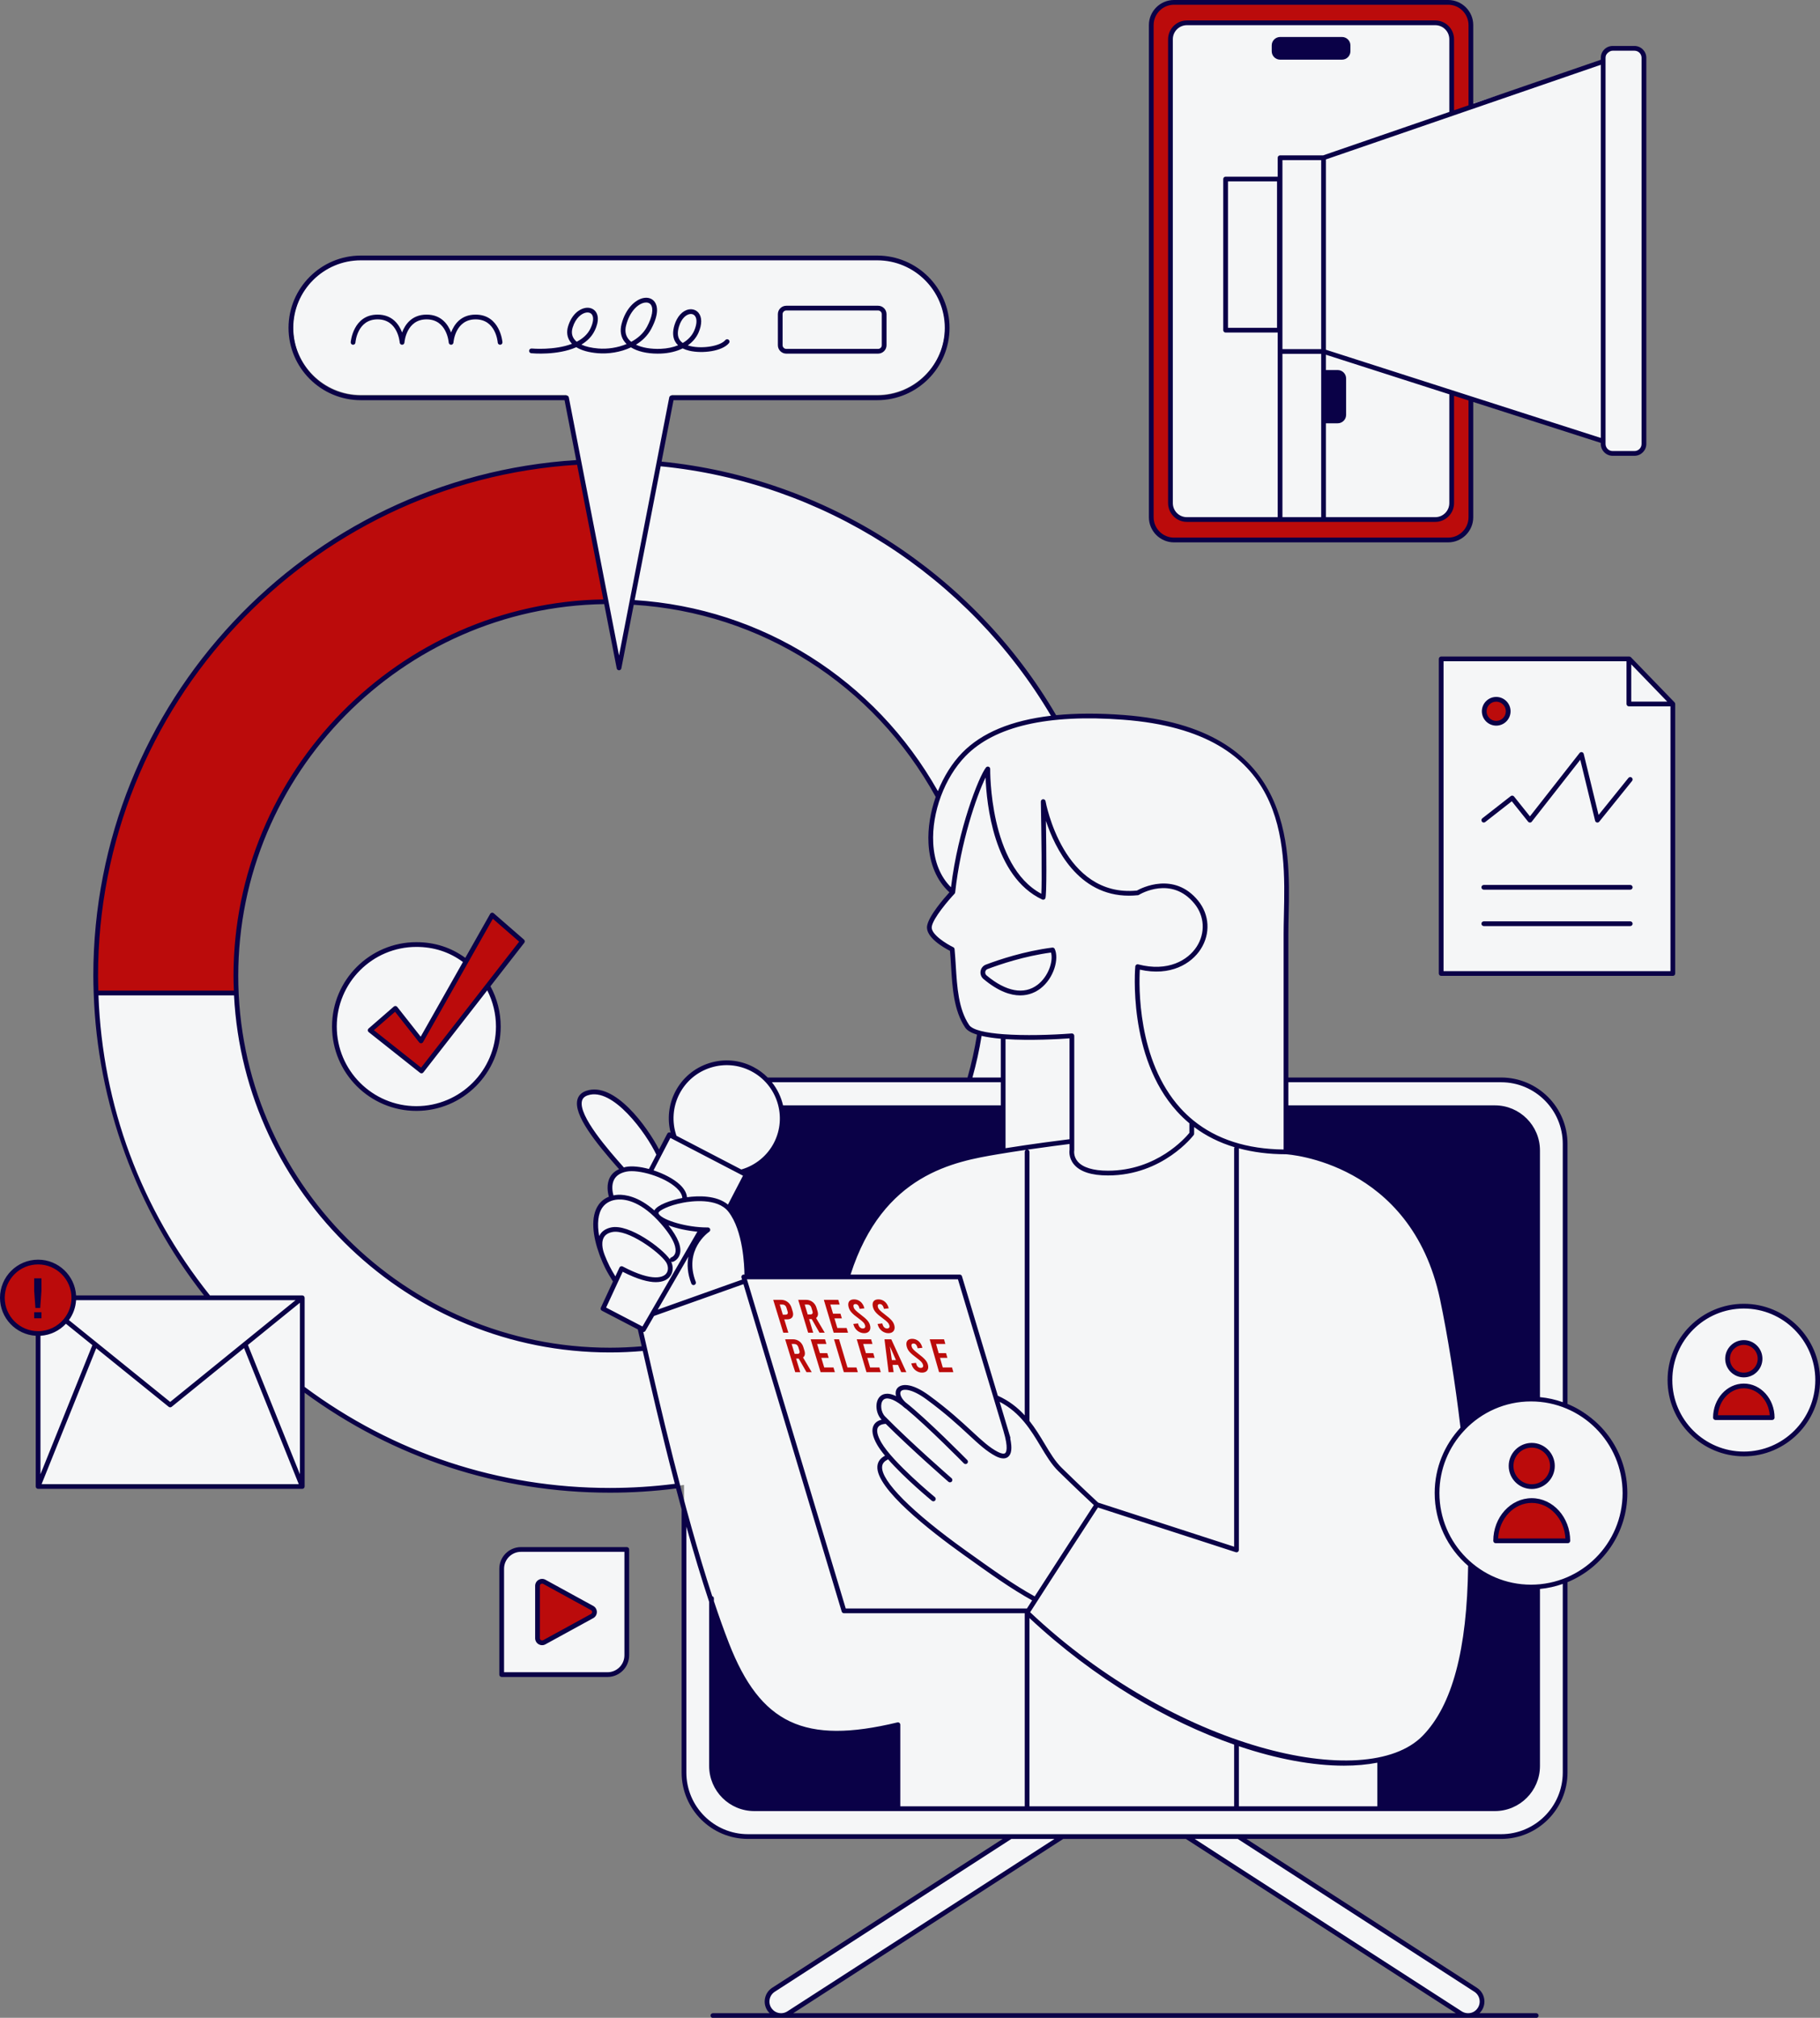 <?xml version="1.0" encoding="UTF-8" standalone="no"?><svg xmlns="http://www.w3.org/2000/svg" xmlns:xlink="http://www.w3.org/1999/xlink" fill="#000000" height="425.7" preserveAspectRatio="xMidYMid meet" version="1" viewBox="-0.0 0.0 384.1 425.7" width="384.1" zoomAndPan="magnify"><rect x="-0.0" y="0.0" width="384.1" height="425.7" fill="#808080" stroke="none"/><g id="change1_1"><path d="M63.791,292.851c18.108,13.542,40.586,21.562,64.938,21.562c5.306,0,10.517-0.399,15.62-1.135 l0.004,0.015v43.539v17.124c0,0,0.371,12.19,11.509,13.35c7.834,0.151,56.842,0.151,56.842,0.151l-49.465,32.324 c0,0-2.029,2.29-0.88,4.09c1.149,1.799,3.01,1.577,4.09,0.88c1.079-0.697,57.797-37.294,57.797-37.294h27.077 l49.495,32.519l8.27,5.15c0,0,3.258,0.125,3.626-2.263s-2.373-3.784-2.373-3.784l-48.977-31.623 c0,0,53.407,0,55.971,0s12.952-2.002,12.952-12.772c0-10.771,0-41.165,0-41.165s12.256-2.774,12.256-18.531 c0-15.758-12.232-18.779-12.232-18.779v-51.577c0,0,1.684-16.81-13.501-16.81c-13.065,0-38.544,0-45.409,0 c0-10.141,0-23,0-30.823c0-14.43,4.179-42.738-34.271-45.655c-5.401-0.41-10.238-0.377-14.534,0.071 c-17.167-29.522-47.841-50.211-83.569-53.577l-16.818-0.281c-56.903,3.375-102.013,50.572-102.013,108.322 c0,25.693,8.947,49.284,23.869,67.874 M204.57,227.81H161.81c0,0-4.107-5.031-12.594-2.819 c-6.058,1.578-9.057,8.244-6.968,14.661c-0.885-0.524-0.885-0.524-0.885-0.524l-2.335,4.381 c0,0-1.68-4.327-6.282-8.981c-4.603-4.654-7.105-5.126-9.324-3.426c-2.219,1.7-0.776,5.213,2.435,9.1 c3.211,3.887,5.167,6.963,5.167,6.963s-3.785,1.537-1.893,5.626c-3.018,1.209-4.634,5.229-2.504,9.995 c2.13,4.765,3.303,7.54,3.303,7.54l-2.164,5.535l7.365,4.655l0.834,3.974c-0.136,0.013-0.27,0.033-0.406,0.045 c-2.251,0.194-4.529,0.293-6.83,0.293c-43.532,0-78.947-35.416-78.947-78.947c0-43.263,34.984-78.494,78.146-78.927 l2.716,12.098l2.692-11.975c27.905,1.615,51.968,17.781,64.689,41.014c-2.548,7.103-2.264,15.293,2.735,19.801 l0.087,0.584c-0.939,1.028-4.375,4.907-4.695,6.948c-0.371,2.365,4.811,4.858,4.811,4.858 c0.522,5.473,0.199,11.807,3.148,16.231c0.413,0.619,1.36,1.081,2.632,1.425 C206.225,221.302,205.5,224.598,204.57,227.81z M132.28,349.567v-22.677h-22.677 c-2.058,0-3.725,1.668-3.725,3.725v22.677h22.677C130.612,353.292,132.28,351.624,132.28,349.567z M307.675,83.241 v-0.005l30.665,9.653c0,0,0.306,2.625,2.157,2.697c1.851,0.072,5.566,0.917,6.361-2.04 c0.794-2.956,0.087-80.581,0.087-80.581s0.237-2.528-2.003-2.649c-2.24-0.121-3.832-0.121-3.832-0.121 s-2.77,0.937-2.77,2.77c-1.8,0.62-25.939,8.377-30.665,9.895V2.659h-60.657v109.267h60.657V83.241z M353.043,148.52l-9.34-9.511h-39.549v66.374h15.641l33.248,0V148.52z M102.942,208.067 c1.419,2.51,2.229,5.411,2.229,8.5c0,9.554-7.745,17.298-17.298,17.298s-17.298-7.745-17.298-17.298 c0-9.554,7.745-17.298,17.298-17.298c4.008,0,7.551,1.25,10.485,3.539 M383.609,291.15 c0,8.609-6.979,15.588-15.588,15.588s-15.588-6.979-15.588-15.588c0-8.609,6.979-15.588,15.588-15.588 S383.609,282.541,383.609,291.15z M51.947,273.76H15.86c0-4.269-3.461-7.729-7.729-7.729 s-7.729,3.46-7.729,7.729c0,4.269,3.461,7.729,7.729,7.729v31.89H63.776V286.658 M136.719,108.966l5.03-25.649 h43.457c7.838,0,14.252-6.413,14.252-14.252v-0c0-7.838-6.413-14.252-14.252-14.252H76.104 c-7.838,0-14.252,6.413-14.252,14.252v0c0,7.838,6.413,14.252,14.252,14.252h43.434l4.975,25.566" fill="#f5f6f7"/></g><g id="change2_1"><path d="M88.855,219.6l-5.415-6.868l-5.315,4.623l10.83,8.585l21.294-27.339l-6.372-5.547 L88.855,219.6z M181.153,278.11c1.015,0.741,1.29,1.059,1.418,1.496c0.12,0.406-0.067,0.664-0.49,0.664 c-0.423,0-0.776-0.307-0.925-0.812c-0.03-0.103-0.046-0.154-0.076-0.257c-0.398,0.043-0.598,0.065-0.996,0.109 c0.029,0.099,0.044,0.149,0.073,0.248c0.293,0.991,1.209,1.704,2.226,1.704c1.017,0,1.513-0.713,1.222-1.704 c-0.224-0.763-0.705-1.268-2.032-2.279c-0.975-0.743-1.292-1.061-1.421-1.496 c-0.129-0.436,0.017-0.664,0.391-0.664c0.374,0,0.668,0.278,0.825,0.812c0.023,0.079,0.035,0.119,0.058,0.199 c0.399-0.044,0.599-0.066,0.999-0.11c-0.021-0.071-0.031-0.107-0.052-0.178c-0.305-1.04-1.11-1.713-2.132-1.713 c-1.022,0-1.43,0.673-1.125,1.704C179.342,276.594,179.807,277.128,181.153,278.11z M171.622,281.162 c-0.346-1.146-0.519-1.718-0.865-2.864c0.222,0,0.333,0,0.555,0c0.656,1.146,0.984,1.718,1.639,2.864 c0.443,0,0.665,0,1.107,0c-0.731-1.24-1.097-1.861-1.829-3.101c0.381-0.278,0.504-0.774,0.311-1.417 c-0.092-0.305-0.137-0.458-0.229-0.763c-0.301-1.002-1.155-1.654-2.176-1.654c-0.672,0-1.008,0-1.679,0 c0.84,2.774,1.259,4.161,2.099,6.936C170.981,281.162,171.195,281.162,171.622,281.162z M169.827,275.217 c0.222,0,0.334,0,0.556,0c0.414,0,0.729,0.237,0.851,0.644c0.097,0.321,0.145,0.482,0.242,0.803 c0.122,0.406-0.049,0.644-0.463,0.644c-0.222,0-0.333,0-0.555,0C170.205,276.471,170.079,276.053,169.827,275.217z M165.516,278.348c0.242,0,0.363,0,0.605,0c1.019,0,1.476-0.654,1.172-1.655c-0.099-0.325-0.148-0.487-0.247-0.812 c-0.304-1.002-1.161-1.654-2.182-1.654c-0.672,0-1.008,0-1.679,0c0.849,2.774,1.274,4.161,2.124,6.936 c0.427,0,0.64,0,1.067,0C166.032,280.036,165.86,279.473,165.516,278.348z M165.214,277.357 c-0.262-0.856-0.392-1.284-0.654-2.14c0.222,0,0.334,0,0.556,0c0.414,0,0.73,0.237,0.853,0.644 c0.104,0.341,0.156,0.512,0.26,0.853c0.124,0.406-0.046,0.643-0.46,0.643 C165.547,277.357,165.436,277.357,165.214,277.357z M114.877,346.462l10.078-5.519c0.673-0.369,0.673-1.336,0-1.705 l-10.078-5.519c-0.648-0.355-1.439,0.114-1.439,0.852v11.038C113.439,346.348,114.23,346.817,114.877,346.462z M178.972,281.162c-0.118-0.396-0.176-0.595-0.294-0.991c-0.786,0-1.179,0-1.965,0 c-0.242-0.813-0.363-1.219-0.606-2.031c0.625,0,0.938,0,1.564,0c-0.118-0.396-0.177-0.595-0.294-0.991 c-0.626,0-0.939,0-1.565,0c-0.231-0.773-0.346-1.159-0.576-1.932c0.788,0,1.183,0,1.971,0 c-0.118-0.396-0.176-0.594-0.294-0.991c-1.218,0-1.827,0-3.045,0c0.829,2.774,1.244,4.161,2.074,6.936 C177.154,281.162,177.76,281.162,178.972,281.162z M198.964,288.496c-0.231-0.812-0.347-1.219-0.579-2.031 c0.622,0,0.933,0,1.555,0c-0.112-0.396-0.169-0.595-0.281-0.991c-0.622,0-0.933,0-1.556,0 c-0.22-0.773-0.33-1.159-0.55-1.932c0.784,0,1.176,0,1.96,0c-0.112-0.396-0.169-0.595-0.281-0.991 c-1.211,0-1.817,0-3.027,0c0.792,2.775,1.188,4.162,1.981,6.936c1.205,0,1.808,0,3.013,0 c-0.112-0.396-0.169-0.595-0.281-0.991C200.136,288.496,199.745,288.496,198.964,288.496z M193.813,285.602 c-0.966-0.743-1.279-1.061-1.405-1.496c-0.126-0.436,0.019-0.664,0.391-0.664c0.372,0,0.663,0.278,0.817,0.813 c0.023,0.079,0.034,0.119,0.057,0.198c0.397-0.044,0.596-0.066,0.993-0.11c-0.02-0.071-0.031-0.107-0.051-0.178 c-0.299-1.04-1.095-1.714-2.112-1.714s-1.425,0.673-1.127,1.704c0.221,0.763,0.68,1.298,2.014,2.279 c1.006,0.741,1.278,1.059,1.404,1.496c0.117,0.406-0.07,0.664-0.491,0.664c-0.42,0-0.77-0.307-0.916-0.812 c-0.03-0.103-0.044-0.154-0.074-0.258c-0.396,0.043-0.595,0.065-0.991,0.109c0.029,0.099,0.043,0.149,0.072,0.248 c0.286,0.991,1.193,1.704,2.204,1.704c1.011,0,1.508-0.713,1.224-1.704 C195.603,287.119,195.128,286.613,193.813,285.602z M169.778,284.968c-0.093-0.305-0.139-0.458-0.232-0.763 c-0.304-1.002-1.157-1.655-2.173-1.655c-0.668,0-1.002,0-1.67,0c0.85,2.775,1.274,4.162,2.124,6.936 c0.424,0,0.637,0,1.061,0c-0.35-1.145-0.525-1.718-0.875-2.864c0.221,0,0.331,0,0.552,0 c0.658,1.146,0.987,1.718,1.645,2.864c0.441,0,0.661,0,1.101,0c-0.733-1.24-1.1-1.861-1.835-3.101 C169.854,286.108,169.974,285.612,169.778,284.968z M168.263,285.632c-0.221,0-0.331,0-0.552,0 c-0.255-0.836-0.383-1.254-0.638-2.09c0.221,0,0.332,0,0.553,0c0.412,0,0.726,0.237,0.85,0.644 c0.098,0.321,0.147,0.482,0.245,0.803C168.844,285.394,168.675,285.632,168.263,285.632z M186.667,282.55 c0.344,2.775,0.517,4.162,0.865,6.936c0.424,0,0.637,0,1.062,0c-0.087-0.615-0.131-0.922-0.218-1.536 c0.457,0,0.685,0,1.143,0c0.271,0.615,0.407,0.922,0.678,1.536c0.432,0,0.649,0,1.081,0 c-1.27-2.774-1.906-4.161-3.18-6.936C187.524,282.55,187.238,282.55,186.667,282.55z M188.22,286.94 c-0.166-1.162-0.249-1.742-0.415-2.904c0.512,1.162,0.767,1.743,1.278,2.904 C188.738,286.94,188.565,286.94,188.22,286.94z M315.767,147.531c-1.397,0-2.529,1.132-2.529,2.529 c0,1.397,1.132,2.529,2.529,2.529c1.397,0,2.529-1.132,2.529-2.529 C318.296,148.663,317.164,147.531,315.767,147.531z M173.946,288.496c-0.245-0.812-0.368-1.219-0.613-2.031 c0.622,0,0.933,0,1.555,0c-0.119-0.396-0.179-0.595-0.298-0.991c-0.623,0-0.934,0-1.556,0 c-0.233-0.773-0.35-1.159-0.583-1.932c0.784,0,1.176,0,1.96,0c-0.119-0.396-0.179-0.595-0.298-0.991 c-1.211,0-1.817,0-3.028,0c0.84,2.775,1.259,4.162,2.099,6.936c1.205,0,1.808,0,3.014,0 c-0.119-0.396-0.179-0.595-0.298-0.991C175.118,288.496,174.727,288.496,173.946,288.496z M188.727,279.557 c-0.221-0.763-0.7-1.268-2.025-2.279c-0.973-0.743-1.288-1.061-1.415-1.496c-0.127-0.436,0.018-0.664,0.393-0.664 c0.374,0,0.667,0.278,0.823,0.812c0.023,0.079,0.035,0.119,0.058,0.199c0.4-0.044,0.599-0.066,0.999-0.11 c-0.021-0.071-0.031-0.107-0.052-0.178c-0.302-1.04-1.104-1.713-2.126-1.713c-1.022,0-1.432,0.673-1.131,1.704 c0.223,0.763,0.686,1.297,2.029,2.279c1.013,0.741,1.287,1.059,1.414,1.496c0.118,0.406-0.069,0.664-0.493,0.664 c-0.423,0-0.775-0.307-0.922-0.812c-0.03-0.103-0.045-0.154-0.075-0.257c-0.399,0.043-0.598,0.065-0.996,0.109 c0.029,0.099,0.043,0.149,0.073,0.248c0.29,0.991,1.203,1.704,2.22,1.704 C188.516,281.261,189.014,280.548,188.727,279.557z M178.856,288.496c-0.71-2.378-1.065-3.567-1.775-5.945 c-0.427,0-0.64,0-1.067,0c0.83,2.775,1.245,4.162,2.075,6.936c1.182,0,1.772,0,2.954,0 c-0.118-0.396-0.177-0.595-0.294-0.991C179.992,288.496,179.613,288.496,178.856,288.496z M183.634,288.496 c-0.24-0.812-0.36-1.219-0.6-2.031c0.622,0,0.933,0,1.555,0c-0.117-0.396-0.175-0.595-0.291-0.991 c-0.623,0-0.934,0-1.556,0c-0.228-0.773-0.342-1.159-0.571-1.932c0.784,0,1.176,0,1.96,0 c-0.117-0.396-0.175-0.595-0.291-0.991c-1.211,0-1.817,0-3.028,0c0.821,2.775,1.232,4.162,2.053,6.936 c1.206,0,1.808,0,3.014,0c-0.117-0.396-0.175-0.595-0.291-0.991C184.807,288.496,184.416,288.496,183.634,288.496z M306.37,82.822L306.37,82.822v23.32c0,1.912-1.55,3.463-3.463,3.463h-52.426c-1.912,0-3.463-1.55-3.463-3.463 V8.28c0-1.912,1.55-3.463,3.463-3.463h52.426c1.912,0,3.463,1.55,3.463,3.463v15.69l4.051-1.394V5.298 c0-2.65-2.148-4.797-4.797-4.797h-57.857c-2.65,0-4.797,2.148-4.797,4.797v103.828 c0,2.65,2.148,4.797,4.797,4.797h57.857c2.65,0,4.797-2.148,4.797-4.797V84.121L306.37,82.822z M122.204,97.538 c-2.145,0.127-4.273,0.316-6.383,0.566c-53.858,6.382-95.627,52.201-95.627,107.775c0,1.213,0.052,2.413,0.091,3.617 h29.588c-0.054-1.2-0.092-2.404-0.092-3.617c0-41.061,31.509-74.901,71.618-78.61 c2.151-0.199,4.331-0.297,6.528-0.319L122.204,97.538z M364.592,286.655c0-1.894,1.535-3.429,3.429-3.429 s3.429,1.535,3.429,3.429c0,1.894-1.535,3.429-3.429,3.429S364.592,288.549,364.592,286.655z M362.033,299.074 c0-3.69,2.681-6.681,5.988-6.681s5.988,2.991,5.988,6.681H362.033z M318.904,309.271 c0-2.409,1.953-4.362,4.362-4.362s4.362,1.953,4.362,4.362s-1.953,4.362-4.362,4.362 S318.904,311.68,318.904,309.271z M315.649,325.068c0-4.694,3.41-8.498,7.617-8.498s7.617,3.805,7.617,8.498 H315.649z M15.675,273.777c0,4.207-3.41,7.617-7.617,7.617s-7.617-3.41-7.617-7.617c0-4.207,3.41-7.617,7.617-7.617 S15.675,269.57,15.675,273.777z" fill="#bb0b0b"/></g><g id="change3_1"><path d="M330.81,296.183v-54.859c0-7.72-6.281-14.001-14.001-14.001h-44.909v-30.324 c0-1.211,0.029-2.521,0.06-3.905c0.334-14.789,0.892-39.541-34.794-42.249c-5.268-0.401-10.024-0.384-14.274,0.034 c-17.613-30.09-48.706-50.063-83.269-53.494l2.522-12.959h42.995c8.411,0,15.254-6.843,15.254-15.254 s-6.843-15.254-15.254-15.254H76.147c-8.411,0-15.254,6.843-15.254,15.254s6.843,15.254,15.254,15.254h42.995 l2.459,12.639c-57.182,3.592-101.908,51.294-101.908,108.812c0,1.201,0.037,2.4,0.077,3.598 c-0,0.007-0.004,0.013-0.004,0.019c0,0.009,0.004,0.016,0.005,0.024c0.78,23.128,8.968,45.606,23.277,63.775 H16.057c-0.26-4.2-3.751-7.541-8.016-7.541c-4.434,0-8.041,3.607-8.041,8.041c0,4.265,3.341,7.755,7.541,8.016 v31.794c0,0.001,0.001,0.002,0.001,0.004c0,0.053,0.014,0.104,0.031,0.154 c0.004,0.012,0.003,0.026,0.008,0.038c0.009,0.02,0.025,0.035,0.037,0.054c0.021,0.036,0.041,0.074,0.07,0.104 c0.008,0.008,0.02,0.012,0.028,0.019c0.041,0.035,0.084,0.068,0.135,0.089c0.001,0.001,0.002,0.002,0.003,0.002 c0.061,0.024,0.124,0.036,0.186,0.036h55.75c0.062,0,0.125-0.012,0.186-0.036c0.001-0.001,0.002-0.002,0.003-0.002 c0.051-0.021,0.094-0.053,0.135-0.089c0.009-0.007,0.02-0.011,0.028-0.019c0.03-0.03,0.049-0.068,0.07-0.104 c0.011-0.019,0.028-0.034,0.037-0.054c0.005-0.012,0.004-0.026,0.008-0.038c0.017-0.05,0.031-0.101,0.031-0.154 c0-0.001,0.001-0.002,0.001-0.004v-19.779c18.784,13.79,41.038,21.087,64.438,21.087 c4.663,0,9.351-0.303,13.945-0.889c0.384,1.462,0.777,2.935,1.179,4.413v55.518c0,7.721,6.281,14.002,14.002,14.002 h53.75l-48.637,31.403c-0.777,0.5-1.312,1.273-1.506,2.177c-0.195,0.903-0.026,1.828,0.476,2.603 c0.14,0.218,0.309,0.406,0.487,0.583h-11.968c-0.276,0-0.5,0.224-0.5,0.5s0.224,0.5,0.5,0.5h173.748 c0.276,0,0.5-0.224,0.5-0.5s-0.224-0.5-0.5-0.5h-11.967c0.178-0.176,0.347-0.365,0.487-0.582 c0.502-0.775,0.671-1.7,0.477-2.603s-0.729-1.677-1.505-2.178l-48.638-31.403h53.75 c7.72,0,14.001-6.281,14.001-14.002v-40.161c7.402-3.041,12.632-10.321,12.632-18.806S338.212,299.224,330.81,296.183z M316.809,228.323c7.169,0,13.001,5.832,13.001,13.001v54.492c-1.531-0.537-3.138-0.907-4.81-1.062V242.707 c0-5.243-4.266-9.509-9.509-9.509h-43.592v-4.875H316.809z M261.456,381.082v-12.682 c8.089,2.727,15.679,4.102,22.171,4.102c2.528,0,4.885-0.212,7.046-0.627v9.207H261.456z M190.003,381.082v-17.217 c0-0.153-0.07-0.298-0.19-0.393c-0.12-0.096-0.278-0.13-0.427-0.094c-19.601,4.723-28.906,0.342-35.557-16.738 c-1.072-2.753-2.13-5.734-3.167-8.851V337.21c0-0.223-0.147-0.405-0.348-0.469 c-6.072-18.525-11.335-41.611-13.806-52.457c-0.288-1.265-0.538-2.361-0.75-3.275 c0.009,0.001,0.017,0.006,0.026,0.006c0.173,0,0.34-0.09,0.433-0.249l1.818-3.139l18.863-6.708l20.738,69.069 c0.064,0.212,0.258,0.356,0.478,0.356h38.149v40.738H190.003z M50.281,205.879 c0-42.686,34.609-77.775,77.234-78.429l2.637,13.553c0.046,0.235,0.252,0.404,0.491,0.404s0.445-0.169,0.491-0.404 l2.61-13.413c26.859,1.672,50.643,16.793,63.731,40.535c-1.125,3.204-1.689,6.608-1.522,9.794 c0.228,4.354,1.753,7.914,4.417,10.332c-1.102,1.215-4.383,4.98-4.714,7.093c-0.379,2.415,3.669,4.666,4.833,5.26 c0.095,1.055,0.16,2.14,0.228,3.235c0.28,4.592,0.57,9.341,2.977,12.95c0.423,0.634,1.311,1.12,2.497,1.491 c-0.485,3.043-1.157,6.08-2.001,9.043h-42.168c-0.866-0.871-1.876-1.627-3.023-2.224 c-2.896-1.508-6.206-1.796-9.321-0.812c-3.114,0.983-5.659,3.121-7.166,6.018c-1.385,2.663-1.725,5.758-0.985,8.659 l-0.026-0.014c-0.117-0.062-0.257-0.073-0.381-0.033c-0.127,0.04-0.232,0.128-0.293,0.246l-1.738,3.342 c-2.436-4.703-9.386-14.437-15.378-12.369c-0.995,0.341-1.618,0.963-1.853,1.849 c-0.845,3.198,3.722,8.94,8.784,14.668c-0.84,0.389-1.487,0.941-1.894,1.684c-0.821,1.502-0.486,3.284-0.246,4.136 c-0.875,0.349-1.612,0.906-2.15,1.653c-1.822,2.529-1.248,6.721,0.152,10.543c0.031,0.093,0.056,0.159,0.082,0.229 c0.009,0.024,0.017,0.048,0.026,0.071c0.038,0.098,0.064,0.164,0.075,0.19c0.321,0.827,0.675,1.634,1.053,2.396 c0.389,0.785,1.065,1.918,1.621,2.804l-2.556,5.512c-0.113,0.242-0.015,0.53,0.223,0.653l7.575,3.94 c0.218,0.933,0.493,2.136,0.819,3.567c-2.222,0.188-4.47,0.295-6.696,0.295 C85.473,284.326,50.281,249.135,50.281,205.879z M220.735,173.172c1.914,5.774,6.783,15.791,17.524,15.79 c0.609,0,1.239-0.032,1.887-0.099c0.074-0.008,0.146-0.032,0.21-0.071c0.277-0.171,6.872-4.101,11.73,1.861 c2.136,2.621,2.324,6.17,0.481,9.042c-1.852,2.887-6.071,5.39-12.348,3.76c-0.142-0.037-0.293-0.01-0.412,0.074 c-0.12,0.084-0.197,0.216-0.212,0.362c-0.018,0.189-1.699,19.023,8.8,30.582 c0.82,0.903,1.693,1.74,2.617,2.509v2.019c-0.836,1.028-6.873,7.983-17.182,7.983 c-3.111,0-5.326-0.678-6.405-1.959c-0.912-1.083-0.727-2.234-0.71-2.371v-24.128c0-0.139-0.059-0.273-0.16-0.367 c-0.093-0.085-0.215-0.133-0.34-0.133c-0.013,0-0.025,0.001-0.039,0.002c-4.306,0.335-9.943,0.491-14.411,0.16 c-0.019-0.002-0.035-0.011-0.055-0.011c-0.009,0-0.017,0.005-0.026,0.005c-3.607-0.273-6.439-0.866-7.16-1.947 c-2.257-3.385-2.538-7.997-2.811-12.457c-0.073-1.203-0.146-2.393-0.256-3.545 c-0.017-0.174-0.123-0.327-0.281-0.403c-1.258-0.605-4.789-2.699-4.533-4.331c0.283-1.812,3.561-5.622,4.804-6.941 c0.073-0.077,0.123-0.178,0.136-0.292c1.14-10.525,4.5-20.33,6.417-24.235c0.196,5.369,1.663,20.917,11.949,25.738 c0.243,0.114,0.537,0.014,0.659-0.229C220.927,188.908,220.84,179.757,220.735,173.172z M216.727,339.344h-38.24 l-20.852-69.448h44.533l9.605,31.989c0,0.001-0,0.001,0,0.002c1.11,3.697,0.56,4.513,0.365,4.675 c-0.26,0.214-0.826,0.119-1.557-0.26c-1.756-0.908-3.316-2.352-5.476-4.35 c-2.206-2.041-4.951-4.581-9.031-7.565c-3.752-2.744-5.981-2.502-6.753-1.455c-0.3,0.408-0.379,0.974-0.22,1.605 c-1.962-0.952-3.001-0.357-3.484,0.187c-1.022,1.147-0.804,3.515,0.44,4.784c-0.54,0.131-1.236,0.427-1.637,1.122 c-0.567,0.985-0.326,2.4,0.719,4.204c0.404,0.698,0.978,1.471,1.638,2.273c-0.98,0.509-1.528,1.252-1.609,2.221 c-0.389,4.669,11.13,13.641,18.109,18.628c5.861,4.189,10.1,7.218,14.548,9.676 C217.452,338.213,217.085,338.784,216.727,339.344z M135.305,279.702c-0.001-0-0.001-0.001-0.002-0.001 l-7.388-3.842l3.5-7.55c3.208,1.635,5.447,2.183,6.987,2.183c1.563,0,2.421-0.551,2.879-1.062 c0.764-0.852,0.889-2.127,0.366-3.252c0.112,0.053,0.242,0.068,0.367,0.026c0.046-0.015,1.119-0.374,1.468-1.624 c0.416-1.493-0.401-3.532-2.412-6.066c1.738,0.66,3.977,1.137,6.101,1.336l-11.581,19.999L135.305,279.702z M127.164,254.711c0.721-0.999,1.905-1.585,3.335-1.65c1.651-0.08,4.983,0.5,9.033,5.164 c3.067,3.531,3.191,5.318,2.992,6.068c-0.193,0.73-0.788,0.95-0.821,0.962 c-0.192,0.064-0.318,0.234-0.338,0.423c-0-0-0-0.001-0-0.001 c-1.562-2.309-8.578-7.537-12.387-6.727c-1.188,0.255-2.023,0.839-2.481,1.738 c-0.019,0.037-0.025,0.077-0.042,0.115C125.985,258.217,126.202,256.046,127.164,254.711z M129.628,248.817 c0.462-0.845,1.343-1.399,2.617-1.649c2.488-0.486,7.954,1.052,10.548,3.475c0.548,0.512,1.166,1.272,1.206,2.099 c-0.004,0.001-0.01,0.002-0.014,0.003c-2.483,0.468-5.292,1.472-5.882,2.617 c-3.367-2.954-6.158-3.357-7.648-3.299c-0.343,0.016-0.672,0.064-0.991,0.129 C129.266,251.483,128.98,250.001,129.628,248.817z M131.397,245.996c-2.812-3.182-9.396-10.631-8.57-13.754 c0.145-0.551,0.541-0.93,1.21-1.159c5.289-1.806,12.342,7.995,14.484,12.52l-1.569,3.018 c-1.824-0.493-3.607-0.689-4.897-0.433c-0.141,0.028-0.258,0.076-0.391,0.11L131.397,245.996z M143.399,230.767 c1.384-2.66,3.721-4.623,6.58-5.526c2.858-0.902,5.899-0.638,8.56,0.746c5.492,2.856,7.637,9.648,4.78,15.141 c-1.413,2.717-3.909,4.748-6.869,5.599l-6.845-3.56l-6.845-3.56C141.756,236.695,141.986,233.485,143.399,230.767z M211.212,219.142v8.181h-5.984c0.809-2.881,1.458-5.828,1.933-8.782 C208.345,218.82,209.731,219.013,211.212,219.142z M225.717,219.065l0.008,21.273 c-1.659,0.205-7.832,0.984-13.513,1.897v-23.014C217.52,219.576,223.645,219.21,225.717,219.065z M216.264,243.013 v55.584c-1.48-1.621-3.296-3.076-5.679-4.142l-7.567-25.203c-0.064-0.212-0.258-0.356-0.478-0.356h-23.032 c6.805-21.269,22.023-23.849,31.132-25.39c1.907-0.323,3.933-0.634,5.876-0.918 C216.368,242.675,216.264,242.829,216.264,243.013z M211.212,228.323v4.875h-45.953 c-0.41-1.768-1.208-3.437-2.353-4.875H211.212z M156.804,248.036l-3.171,6.096 c-2.444-2.003-6.302-1.876-8.646-1.552c-0.08-0.895-0.589-1.807-1.512-2.669 c-1.306-1.22-3.401-2.301-5.548-3.003l3.557-6.84L156.804,248.036z M127.617,264.79 c-0.002-0.005-0.001-0.01-0.003-0.015c-0.001-0.003-0.017-0.04-0.039-0.095c-0.003-0.006-0.005-0.013-0.007-0.019 c-0.182-0.464-0.815-2.268-0.176-3.522c0.318-0.624,0.906-1.02,1.797-1.21c3.247-0.706,9.903,4.172,11.35,6.309 c0.484,0.715,0.64,1.812,0,2.526c-0.463,0.516-2.49,1.929-9.124-1.575c-0.005-0.003-0.01-0.002-0.015-0.004 c-0.003-0.002-0.005-0.005-0.009-0.006c-0.025-0.012-0.052-0.012-0.078-0.019 c-0.033-0.009-0.066-0.022-0.099-0.025c-0.036-0.002-0.071,0.006-0.106,0.011 c-0.028,0.004-0.056,0.004-0.083,0.013c-0.032,0.011-0.06,0.03-0.089,0.048 c-0.027,0.015-0.055,0.027-0.078,0.047c-0.023,0.02-0.039,0.047-0.059,0.072c-0.02,0.024-0.044,0.043-0.059,0.072 c-0.003,0.005-0.002,0.01-0.004,0.015c-0.002,0.003-0.005,0.005-0.006,0.009l-0.86,1.855 c-0.455-0.746-0.933-1.566-1.228-2.163C128.25,266.327,127.913,265.552,127.617,264.79z M145.288,265.101 c-0.307,1.606-0.231,3.508,0.613,5.692c0.077,0.199,0.267,0.32,0.467,0.32c0.06,0,0.121-0.011,0.18-0.033 c0.258-0.1,0.386-0.39,0.287-0.646c-2.6-6.732,2.616-10.411,2.84-10.565 c0.182-0.125,0.261-0.353,0.194-0.562c-0.065-0.209-0.258-0.351-0.477-0.351c-0.021,0-0.089,0-0.135,0 c-4.373,0-9.219-1.502-10.158-2.755c-0.164-0.22-0.13-0.333-0.119-0.37c0.125-0.416,2.018-1.506,5.189-2.104 c1.647-0.31,7.209-1.094,9.554,1.901c3.115,3.977,3.373,11.471,3.389,13.268h-0.15 c-0.158,0-0.307,0.075-0.401,0.201c-0.094,0.127-0.123,0.291-0.077,0.442l0.126,0.42l-17.801,6.331L145.288,265.101z M218.363,336.796c-0.01-0.007-0.017-0.017-0.028-0.023c-4.406-2.434-8.631-5.452-14.554-9.685 c-11.281-8.062-17.867-14.67-17.616-17.676c0.053-0.634,0.426-1.112,1.141-1.461 c0.045-0.022,0.078-0.055,0.113-0.087c3.518,4.019,8.953,8.513,9.242,8.751c0.093,0.077,0.205,0.114,0.317,0.114 c0.144,0,0.287-0.062,0.386-0.183c0.176-0.213,0.145-0.528-0.068-0.703c-0.088-0.073-8.865-7.321-11.292-11.511 c-0.839-1.448-1.088-2.554-0.72-3.199c0.408-0.714,1.515-0.731,1.523-0.731c0.041,0,0.077-0.014,0.114-0.023 c5.495,5.485,13.159,12.158,13.24,12.228c0.095,0.083,0.212,0.123,0.328,0.123c0.14,0,0.278-0.059,0.377-0.172 c0.182-0.208,0.159-0.524-0.049-0.705c-0.085-0.074-8.559-7.451-14.047-13.044 c-0.863-0.879-1.076-2.669-0.407-3.42c0.656-0.739,2.113-0.327,3.991,1.128c0.216,0.207,0.456,0.413,0.73,0.615 c0.028,0.021,0.06,0.028,0.09,0.042c4.6,3.781,12.165,11.467,12.246,11.549c0.193,0.198,0.51,0.198,0.707,0.006 c0.197-0.193,0.199-0.51,0.006-0.707c-0.085-0.086-8.545-8.681-13.073-12.22 c-0.954-0.917-1.252-1.844-0.933-2.278c0.414-0.565,2.235-0.613,5.356,1.67c4.033,2.951,6.755,5.47,8.941,7.493 c2.134,1.974,3.819,3.533,5.696,4.504c0.626,0.324,1.176,0.486,1.645,0.486c0.395,0,0.732-0.115,1.01-0.346 c0.71-0.589,0.852-1.828,0.441-3.823c0.023-0.087,0.032-0.178,0.004-0.271l-2.249-7.491 c4.362,2.251,6.624,6.016,8.634,9.366c1.185,1.975,2.303,3.839,3.735,5.24c3.922,3.838,6.63,6.359,7.513,7.174 C229.606,319.442,223.51,328.794,218.363,336.796z M231.763,317.003c-0.503-0.461-3.357-3.095-7.722-7.365 c-1.34-1.31-2.427-3.122-3.577-5.04c-0.949-1.582-1.954-3.252-3.2-4.827v-56.758 c0-0.236-0.167-0.425-0.387-0.477c3.986-0.578,7.537-1.028,8.849-1.191l0,1.218 c-0.013,0.066-0.288,1.634,0.918,3.085c1.288,1.551,3.707,2.337,7.189,2.337c11.59,0,18.019-8.425,18.082-8.511 c0.065-0.086,0.1-0.191,0.1-0.299v-1.401c2.5,1.878,5.35,3.294,8.529,4.252 c-0.05,0.078-0.087,0.166-0.087,0.265v84.014L231.763,317.003z M217.264,341.361 c13.81,12.902,29.208,21.816,43.192,26.7v13.021h-43.192V341.361z M300.257,366.182 c-11.956,12.283-52.456,2.654-82.85-26.047c5.447-8.503,12.974-20.051,14.308-22.096l29.087,9.429 c0.051,0.017,0.102,0.024,0.154,0.024c0.104,0,0.207-0.032,0.294-0.096c0.13-0.094,0.206-0.244,0.206-0.404 V242.291c0-0.008-0.004-0.015-0.005-0.024c3.029,0.815,6.334,1.243,9.931,1.245 c0.373,0.019,26.395,1.663,32.521,30.576c1.592,7.514,3.244,17.872,4.323,27.099 c-3.368,3.629-5.445,8.471-5.445,13.801c0,6.136,2.744,11.633,7.055,15.363 C309.625,348.056,306.493,359.779,300.257,366.182z M237.09,151.843c34.741,2.636,34.217,25.861,33.871,41.23 c-0.032,1.392-0.061,2.709-0.061,3.927v45.51c-7.755-0.084-14.139-2.142-19.038-6.126 c-0.021-0.019-0.042-0.038-0.065-0.054c-0.941-0.77-1.826-1.612-2.656-2.525 c-9.18-10.103-8.773-26.02-8.588-29.24c6.476,1.46,10.876-1.24,12.858-4.33 c2.081-3.242,1.865-7.252-0.548-10.214c-5.068-6.219-11.988-2.667-12.924-2.142 c-15.565,1.536-19.247-18.649-19.282-18.855c-0.045-0.257-0.273-0.434-0.541-0.413 c-0.26,0.025-0.457,0.246-0.452,0.507c0.128,6.573,0.25,16.901,0.107,19.442 c-11.038-5.891-10.799-26.119-10.795-26.326c0.004-0.215-0.13-0.408-0.332-0.48 c-0.202-0.073-0.429-0.006-0.561,0.162c-1.524,1.941-5.896,13.06-7.38,25.271c-2.254-2.23-3.546-5.43-3.75-9.321 c-0.337-6.445,2.405-13.821,6.824-18.355C209.916,153.211,221.126,150.631,237.09,151.843z M221.799,151.002 c-8.336,0.979-14.619,3.584-18.739,7.812c-2.136,2.191-3.888,5.022-5.125,8.095 c-13.316-23.58-37.127-38.59-63.997-40.306l5.494-28.231C173.566,101.728,204.291,121.376,221.799,151.002z M119.555,83.428H76.147c-7.859,0-14.254-6.394-14.254-14.254s6.394-14.254,14.254-14.254h108.992 c7.859,0,14.254,6.394,14.254,14.254s-6.394,14.254-14.254,14.254h-43.407c-0.239,0-0.445,0.169-0.491,0.404 l-10.598,54.458L120.046,83.832C120,83.597,119.794,83.428,119.555,83.428z M121.794,98.055l5.527,28.402 c-43.086,0.757-78.04,36.252-78.04,79.422c0,1.045,0.039,2.082,0.079,3.117H20.759 c-0.029-1.038-0.065-2.074-0.065-3.117C20.694,148.845,65.075,101.55,121.794,98.055z M63.291,311.021l-10.969-27.279 l10.969-8.897V311.021z M13.911,279.273l5.583,4.509L8.541,311.021v-29.21 C10.656,281.68,12.549,280.731,13.911,279.273z M20.307,284.439l15.295,12.354c0.092,0.074,0.203,0.111,0.315,0.111 s0.224-0.037,0.315-0.111l15.278-12.392l11.542,28.703H8.781L20.307,284.439z M35.915,295.761L14.547,278.501 c0.869-1.198,1.413-2.641,1.51-4.206h46.323L35.915,295.761z M1,273.795c0-3.883,3.158-7.041,7.041-7.041 s7.041,3.158,7.041,7.041c0,1.695-0.602,3.251-1.603,4.467c-0.003,0.004-0.008,0.006-0.011,0.01 c-0.003,0.003-0.003,0.008-0.006,0.011c-1.292,1.558-3.242,2.553-5.421,2.553C4.158,280.836,1,277.678,1,273.795z M128.728,313.913c-23.429,0-45.704-7.374-64.438-21.318v-18.8c0-0.022-0.01-0.041-0.013-0.063 c-0.004-0.035-0.009-0.07-0.021-0.104c-0.011-0.032-0.029-0.059-0.046-0.088c-0.012-0.02-0.017-0.043-0.032-0.061 c-0.006-0.007-0.015-0.01-0.021-0.017c-0.024-0.027-0.053-0.046-0.083-0.067 c-0.024-0.017-0.045-0.036-0.071-0.048c-0.028-0.014-0.059-0.019-0.091-0.028 c-0.033-0.009-0.065-0.018-0.1-0.02c-0.008-0-0.016-0.005-0.024-0.005H44.31 c-14.589-18.244-22.676-40.047-23.53-63.299h28.608c2.15,41.902,36.914,75.33,79.341,75.33 c2.3,0,4.625-0.109,6.921-0.308c1.47,6.448,3.849,16.844,6.768,28.028 C137.906,313.616,133.305,313.913,128.728,313.913z M162.44,421.747c0.138-0.642,0.518-1.19,1.07-1.547 l49.938-32.243h9.099l-56.371,36.373c-0.376,0.244-0.81,0.38-1.255,0.393c-0.872,0.023-1.672-0.394-2.144-1.124 C162.421,423.047,162.301,422.39,162.44,421.747z M167.41,424.724l56.981-36.767h25.879l56.981,36.767H167.41z M311.153,420.2c0.553,0.356,0.933,0.906,1.07,1.548c0.139,0.643,0.018,1.299-0.34,1.852 c-0.469,0.73-1.239,1.156-2.142,1.123c-0.444-0.013-0.879-0.149-1.256-0.393l-56.371-36.373h9.1L311.153,420.2z M329.81,373.955c0,7.169-5.832,13.002-13.001,13.002H157.855c-7.169,0-13.002-5.833-13.002-13.002v-51.884 c1.517,5.426,3.134,10.832,4.81,15.881v34.62c0,5.244,4.266,9.51,9.509,9.51h156.32 c5.243,0,9.509-4.266,9.509-9.51v-37.35c1.672-0.155,3.279-0.525,4.81-1.062V373.955z M323.111,334.318 c-10.658,0-19.33-8.672-19.33-19.33c0-5.096,1.997-9.723,5.23-13.18c0.076-0.046,0.131-0.114,0.173-0.191 c3.52-3.664,8.456-5.959,13.926-5.959c10.658,0,19.33,8.671,19.33,19.329S333.769,334.318,323.111,334.318z M206.949,204.866c-0.107,0.638,0.123,1.266,0.618,1.681c3.123,2.616,5.712,3.451,7.745,3.451 c1.919,0,3.343-0.744,4.254-1.438c2.862-2.181,3.979-6.285,3.031-8.359c-0.091-0.199-0.307-0.312-0.518-0.288 c-5.928,0.75-11.328,2.575-14.021,3.597C207.47,203.732,207.055,204.24,206.949,204.866z M208.415,204.443 c2.59-0.982,7.728-2.722,13.398-3.488c0.519,1.802-0.542,5.049-2.852,6.809c-2.83,2.155-6.647,1.452-10.751-1.984 c-0.22-0.184-0.322-0.464-0.274-0.748C207.981,204.756,208.156,204.542,208.415,204.443z M343.844,138.508h-39.69 c-0.276,0-0.5,0.224-0.5,0.5v66.374c0,0.276,0.224,0.5,0.5,0.5h48.889c0.276,0,0.5-0.224,0.5-0.5v-56.863 c0-0.13-0.051-0.254-0.141-0.348l-9.199-9.511C344.109,138.564,343.979,138.508,343.844,138.508z M344.266,140.164 l7.598,7.856h-7.598V140.164z M304.654,204.882v-65.374h38.611v9.011c0,0.276,0.224,0.5,0.5,0.5h8.777v55.863H304.654z M315.768,153.089c1.67,0,3.028-1.359,3.028-3.029s-1.358-3.029-3.028-3.029s-3.029,1.359-3.029,3.029 S314.098,153.089,315.768,153.089z M315.768,148.031c1.118,0,2.028,0.91,2.028,2.029s-0.91,2.029-2.028,2.029 c-1.119,0-2.029-0.91-2.029-2.029S314.648,148.031,315.768,148.031z M313.144,173.529 c0.108,0,0.217-0.035,0.308-0.106l5.604-4.378l3.438,4.297c0.095,0.119,0.239,0.188,0.391,0.188 c0.163,0.012,0.299-0.07,0.394-0.191l10.229-13.05l3.129,12.86c0.045,0.185,0.19,0.328,0.376,0.37 c0.185,0.042,0.379-0.026,0.499-0.174l6.931-8.593c0.173-0.215,0.14-0.53-0.076-0.703 c-0.213-0.173-0.528-0.14-0.703,0.075l-6.295,7.805l-3.133-12.877c-0.045-0.186-0.192-0.33-0.38-0.371 c-0.185-0.04-0.381,0.03-0.499,0.18l-10.475,13.365l-3.352-4.19c-0.172-0.214-0.484-0.249-0.698-0.082 l-5.994,4.683c-0.218,0.17-0.257,0.484-0.086,0.702C312.849,173.463,312.996,173.529,313.144,173.529z M344.052,186.695h-30.907c-0.276,0-0.5,0.224-0.5,0.5s0.224,0.5,0.5,0.5h30.907c0.276,0,0.5-0.224,0.5-0.5 S344.328,186.695,344.052,186.695z M344.052,194.375h-30.907c-0.276,0-0.5,0.224-0.5,0.5s0.224,0.5,0.5,0.5h30.907 c0.276,0,0.5-0.224,0.5-0.5S344.328,194.375,344.052,194.375z M368.022,275.062c-8.871,0-16.089,7.218-16.089,16.089 s7.218,16.088,16.089,16.088s16.088-7.217,16.088-16.088S376.893,275.062,368.022,275.062z M368.022,306.238 c-8.32,0-15.089-6.769-15.089-15.088c0-8.32,6.769-15.089,15.089-15.089c8.319,0,15.088,6.769,15.088,15.089 C383.109,299.47,376.341,306.238,368.022,306.238z M368.022,290.584c2.166,0,3.928-1.763,3.928-3.929 s-1.762-3.929-3.928-3.929s-3.929,1.763-3.929,3.929S365.856,290.584,368.022,290.584z M368.022,283.727 c1.614,0,2.928,1.313,2.928,2.929s-1.313,2.929-2.928,2.929c-1.615,0-2.929-1.313-2.929-2.929 S366.406,283.727,368.022,283.727z M368.022,291.893c-3.578,0-6.488,3.222-6.488,7.181c0,0.276,0.224,0.5,0.5,0.5 h11.976c0.276,0,0.5-0.224,0.5-0.5C374.509,295.114,371.599,291.893,368.022,291.893z M362.551,298.573 c0.227-3.175,2.594-5.681,5.471-5.681c2.876,0,5.243,2.506,5.47,5.681H362.551z M323.266,314.132 c2.681,0,4.861-2.181,4.861-4.861s-2.181-4.861-4.861-4.861s-4.861,2.181-4.861,4.861 S320.585,314.132,323.266,314.132z M323.266,305.409c2.129,0,3.861,1.732,3.861,3.861s-1.732,3.861-3.861,3.861 s-3.861-1.732-3.861-3.861S321.137,305.409,323.266,305.409z M323.266,316.069c-4.476,0-8.117,4.036-8.117,8.998 c0,0.276,0.224,0.5,0.5,0.5h15.234c0.276,0,0.5-0.224,0.5-0.5C331.383,320.106,327.741,316.069,323.266,316.069z M316.162,324.567c0.231-4.178,3.328-7.498,7.104-7.498s6.873,3.32,7.104,7.498H316.162z M138.783,74.606 c0.231,0,0.466-0.005,0.702-0.015c1.739-0.072,3.299-0.453,4.591-1.091c0.41,0.205,0.88,0.37,1.41,0.495 c2.79,0.655,6.956,0.104,8.36-1.613c0.175-0.214,0.144-0.529-0.07-0.704c-0.213-0.174-0.528-0.143-0.703,0.07 c-1.022,1.247-4.735,1.889-7.358,1.273c-0.197-0.046-0.385-0.099-0.56-0.157 c1.032-0.722,1.816-1.649,2.285-2.742c0.729-1.701,0.726-3.2-0.009-4.112c-0.489-0.609-1.272-0.879-2.084-0.725 c-1.321,0.253-2.442,1.478-2.998,3.279c-0.434,1.402-0.384,2.583,0.147,3.51c0.161,0.282,0.365,0.538,0.612,0.767 c-1.06,0.434-2.299,0.694-3.664,0.751c-2.065,0.083-3.903-0.236-5.234-0.874c1.327-0.808,2.463-1.899,3.214-3.304 c1.816-3.395,1.237-5.052,0.731-5.738c-0.517-0.701-1.377-0.99-2.357-0.802c-1.684,0.329-3.769,2.162-4.629,5.516 c-0.373,1.454-0.131,2.765,0.7,3.791c0.112,0.138,0.234,0.271,0.367,0.398c-1.904,0.793-4.066,1.101-5.966,0.944 c-1.461-0.12-2.664-0.399-3.574-0.823c1.17-0.694,2.164-1.634,2.788-2.903c1.126-2.292,0.623-3.528,0.223-4.061 c-0.481-0.64-1.303-0.927-2.195-0.77c-1.249,0.22-2.856,1.353-3.62,3.869 c-0.356,1.173-0.218,2.274,0.401,3.185c0.122,0.181,0.263,0.352,0.422,0.515c-3.72,1.419-8.434,0.998-8.501,0.992 c-0.284-0.022-0.519,0.175-0.546,0.45c-0.025,0.274,0.176,0.519,0.45,0.545c0.305,0.029,5.513,0.495,9.504-1.27 c1.099,0.679,2.643,1.112,4.566,1.27c2.184,0.177,4.751-0.191,6.968-1.237 C134.54,74.135,136.512,74.606,138.783,74.606z M143.304,68.859c0.524-1.697,1.496-2.451,2.231-2.592 c0.093-0.018,0.184-0.026,0.271-0.026c0.343,0,0.638,0.136,0.848,0.396c0.486,0.606,0.438,1.761-0.133,3.092 c-0.462,1.079-1.3,1.971-2.422,2.626c-0.318-0.221-0.565-0.48-0.734-0.777 C142.976,70.901,142.956,69.986,143.304,68.859z M121.119,71.457c-0.449-0.662-0.541-1.446-0.272-2.332 c0.634-2.086,1.924-3.014,2.837-3.175c0.104-0.019,0.207-0.028,0.305-0.028c0.389,0,0.714,0.144,0.917,0.415 c0.447,0.595,0.33,1.695-0.32,3.019c-0.606,1.233-1.647,2.112-2.877,2.738 C121.473,71.9,121.275,71.687,121.119,71.457z M132.137,68.64c0.752-2.932,2.477-4.515,3.852-4.783 c0.104-0.021,0.236-0.038,0.379-0.038c0.328,0,0.717,0.092,0.983,0.452c0.614,0.832,0.311,2.578-0.809,4.672 c-0.728,1.362-1.918,2.416-3.322,3.17c-0.22-0.173-0.412-0.361-0.574-0.56 C132.013,70.771,131.841,69.791,132.137,68.64z M165.94,74.606h19.379c0.981,0,1.777-0.797,1.777-1.777v-6.55 c0-0.98-0.797-1.776-1.777-1.776h-19.379c-0.98,0-1.776,0.797-1.776,1.776v6.55 C164.163,73.809,164.96,74.606,165.94,74.606z M165.163,66.278c0-0.428,0.349-0.776,0.776-0.776h19.379 c0.429,0,0.777,0.348,0.777,0.776v6.55c0,0.428-0.349,0.777-0.777,0.777h-19.379 c-0.428,0-0.776-0.349-0.776-0.777V66.278z M100.37,66.374c-3.12,0-4.536,2.088-5.171,3.763 c-0.635-1.675-2.051-3.763-5.171-3.763s-4.536,2.088-5.171,3.763c-0.635-1.675-2.051-3.763-5.171-3.763 c-5.186,0-5.665,5.766-5.67,5.824c-0.019,0.275,0.186,0.514,0.462,0.534c0.267,0.022,0.515-0.186,0.536-0.461 c0.015-0.2,0.421-4.897,4.672-4.897s4.657,4.697,4.672,4.897c0.021,0.261,0.237,0.462,0.499,0.462 s0.478-0.201,0.499-0.462c0.015-0.2,0.421-4.897,4.672-4.897s4.657,4.697,4.672,4.897 c0.021,0.261,0.237,0.462,0.499,0.462s0.478-0.201,0.499-0.462c0.015-0.2,0.421-4.897,4.672-4.897 s4.657,4.697,4.672,4.897c0.021,0.262,0.239,0.462,0.498,0.462c0.013,0,0.025-0.001,0.038-0.002 c0.275-0.021,0.481-0.259,0.462-0.534C106.035,72.139,105.556,66.374,100.37,66.374z M132.28,326.39h-22.328 c-2.522,0-4.575,2.052-4.575,4.574v22.328c0,0.276,0.224,0.5,0.5,0.5h22.329c2.522,0,4.574-2.052,4.574-4.574 v-22.328C132.78,326.613,132.557,326.39,132.28,326.39z M131.78,349.218c0,1.971-1.603,3.574-3.574,3.574 H106.377v-21.828c0-1.971,1.603-3.574,3.575-3.574h21.828V349.218z M113.66,346.876 c0.233,0.138,0.491,0.207,0.75,0.207c0.242,0,0.484-0.06,0.707-0.183l4.438-2.43l5.641-3.089 c0.479-0.263,0.766-0.745,0.766-1.291s-0.286-1.028-0.766-1.291l-10.078-5.519c-0.46-0.252-1.005-0.241-1.457,0.024 c-0.452,0.269-0.722,0.741-0.722,1.267v11.038C112.939,346.135,113.208,346.607,113.66,346.876z M113.939,334.571 c0-0.242,0.162-0.364,0.231-0.406c0.043-0.025,0.131-0.067,0.242-0.067c0.068,0,0.144,0.016,0.225,0.06 l10.078,5.519c0.222,0.121,0.246,0.33,0.246,0.414s-0.024,0.293-0.246,0.414l-10.078,5.519 c-0.211,0.114-0.398,0.032-0.467-0.008c-0.069-0.042-0.231-0.164-0.231-0.406V334.571z M247.766,114.422h57.857 c2.921,0,5.297-2.377,5.297-5.297V84.806l26.92,8.633v0.22c0,1.378,1.121,2.5,2.5,2.5h4.604 c1.379,0,2.5-1.122,2.5-2.5V12.196c0-1.378-1.121-2.5-2.5-2.5h-4.604c-1.379,0-2.5,1.122-2.5,2.5v0.413l-26.92,9.265 V5.297c0-2.921-2.376-5.297-5.297-5.297h-57.857c-2.921,0-5.298,2.377-5.298,5.297V109.125 C242.468,112.046,244.845,114.422,247.766,114.422z M338.84,12.196c0-0.827,0.673-1.5,1.5-1.5h4.604 c0.827,0,1.5,0.673,1.5,1.5v81.463c0,0.827-0.673,1.5-1.5,1.5h-4.604c-0.827,0-1.5-0.673-1.5-1.5V12.196z M337.84,92.39l-58.011-18.604v-4.128V33.633l58.011-19.965V92.39z M270.651,109.106V74.65h8.178v3.917v10.234 v20.304H270.651z M250.481,109.106c-1.634,0-2.963-1.329-2.963-2.963V8.28c0-1.634,1.329-2.963,2.963-2.963h52.426 c1.633,0,2.962,1.329,2.962,2.963v15.333l-26.624,9.163h-9.094c-0.276,0-0.5,0.224-0.5,0.5v3.993h-10.993 c-0.276,0-0.5,0.224-0.5,0.5v31.889c0,0.276,0.224,0.5,0.5,0.5h10.993v3.993v34.955H250.481z M270.651,69.658V33.776 h8.178v35.882v3.993h-8.178V69.658z M269.509,38.269v30.889h-10.351V38.269H269.509z M279.829,89.302h2.482 c0.981,0,1.777-0.797,1.777-1.777v-7.68c0-0.98-0.797-1.777-1.777-1.777h-2.482v-3.232l26.04,8.351v22.956 c0,1.634-1.329,2.963-2.962,2.963h-23.078V89.302z M243.468,5.297c0-2.37,1.928-4.297,4.298-4.297h57.857 c2.369,0,4.297,1.928,4.297,4.297v16.921l-3.051,1.05V8.28c0-2.185-1.777-3.963-3.962-3.963h-52.426 c-2.186,0-3.963,1.778-3.963,3.963v97.863c0,2.185,1.777,3.963,3.963,3.963h52.426 c2.185,0,3.962-1.778,3.962-3.963V83.507l3.051,0.978v24.639c0,2.37-1.928,4.297-4.297,4.297h-57.857 c-2.37,0-4.298-1.928-4.298-4.297V5.297z M270.166,12.588h13.056c0.98,0,1.776-0.797,1.776-1.777V9.581 c0-0.98-0.797-1.777-1.776-1.777H270.166c-0.98,0-1.776,0.797-1.776,1.777v1.23 C268.39,11.791,269.187,12.588,270.166,12.588z M87.872,234.365c9.815,0,17.799-7.984,17.799-17.798 c0-2.973-0.751-5.903-2.163-8.498l7.136-9.162c0.163-0.209,0.134-0.51-0.066-0.684l-6.372-5.547 c-0.113-0.099-0.265-0.143-0.413-0.116c-0.147,0.025-0.276,0.116-0.351,0.247l-5.245,9.27 c-2.996-2.187-6.463-3.308-10.324-3.308c-9.813,0-17.798,7.984-17.798,17.798S78.059,234.365,87.872,234.365z M104.011,193.832l5.553,4.834l-20.693,26.568l-9.963-7.897l4.466-3.883l5.09,6.456 c0.102,0.13,0.263,0.198,0.431,0.189c0.166-0.013,0.315-0.107,0.398-0.252L104.011,193.832z M87.872,199.769 c3.685,0,6.985,1.078,9.829,3.183l-8.914,15.754l-4.954-6.283c-0.085-0.107-0.21-0.175-0.346-0.189 c-0.135-0.013-0.272,0.031-0.375,0.121l-5.315,4.623c-0.112,0.098-0.175,0.24-0.172,0.389 c0.004,0.149,0.073,0.288,0.19,0.38l10.83,8.585c0.089,0.071,0.198,0.108,0.31,0.108 c0.019,0,0.04-0.001,0.06-0.003c0.133-0.016,0.253-0.084,0.335-0.19l13.483-17.311 c1.2,2.351,1.838,4.972,1.838,7.631c0,9.263-7.536,16.798-16.799,16.798s-16.798-7.536-16.798-16.798 S78.609,199.769,87.872,199.769z M8.745,269.692v2.66l-0.26,3.599H7.473l-0.26-3.599v-2.66H8.745z M8.745,276.841v1.276H7.213v-1.276H8.745z" fill="#0a0147"/></g></svg>
